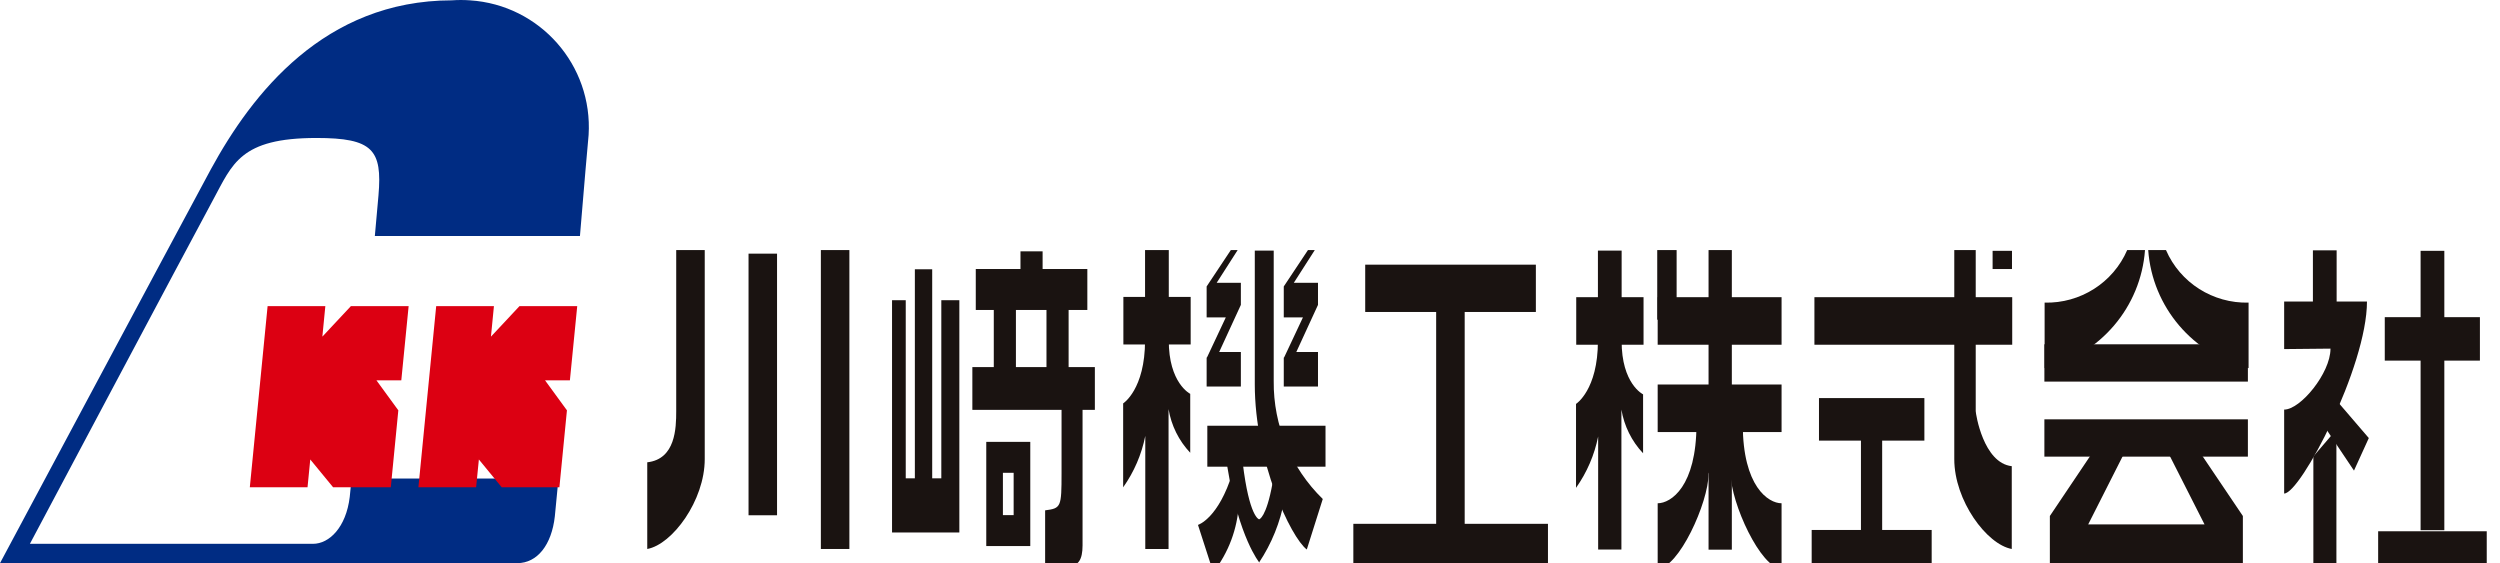 <svg width="142" height="32" viewBox="0 0 142 32" fill="none" xmlns="http://www.w3.org/2000/svg">
<g clip-path="url(#clip0_24_33343)">
<path d="M19.969 27.193C19.917 27.736 19.878 28.098 19.865 28.227C19.658 29.958 18.699 30.889 17.779 30.889H1.698C1.698 30.889 10.691 13.962 12.103 11.351C13.205 9.323 13.632 7.837 17.973 7.837C21.174 7.837 21.718 8.509 21.498 11.093C21.485 11.287 21.407 12.153 21.291 13.406H32.941C33.187 10.473 33.381 8.173 33.433 7.669C33.679 3.702 30.673 0.278 26.695 0.019C26.345 -0.006 26.008 -0.006 25.658 0.019C18.427 0.032 14.319 5.317 11.974 9.62C9.524 14.168 0 31.987 0 31.987H29.377C30.517 31.987 31.334 30.953 31.515 29.325C31.541 29.041 31.619 28.279 31.722 27.18H19.956L19.969 27.193Z" fill="#002C83"/>
<path d="M23.209 17.389H19.93L18.31 19.121L18.479 17.389H15.2L14.19 27.675H17.468L17.623 26.098L18.919 27.675H22.198L22.625 23.307L21.381 21.602H22.794L23.209 17.402V17.389Z" fill="#DC0012"/>
<path d="M32.785 17.389H29.506L27.886 19.121L28.055 17.389H24.776L23.766 27.675H27.044L27.2 26.098L28.495 27.675H31.774L32.202 23.307L30.958 21.602H32.37L32.785 17.402V17.389Z" fill="#DC0012"/>
<path d="M48.245 14.204H46.625V31.182H48.245V14.204Z" fill="#1A1311"/>
<path d="M83.194 15.745H81.574V29.998H83.194V15.745Z" fill="#1A1311"/>
<path d="M98.368 14.204H97.046V31.221H98.368V14.204Z" fill="#1A1311"/>
<path d="M95.232 14.204H94.131V18.158H95.232V14.204Z" fill="#1A1311"/>
<path d="M75.133 28.343C73.332 26.586 72.321 24.169 72.347 21.65V14.233H71.272V21.831C71.272 26.211 73.319 30.527 74.226 31.212L75.133 28.343Z" fill="#1A1311"/>
<path d="M44.136 14.407H42.517V29.267H44.136V14.407Z" fill="#1A1311"/>
<path d="M36.764 31.182C38.189 30.924 40.029 28.43 40.029 26.078V14.204H38.409V23.352C38.409 24.321 38.37 26.078 36.764 26.259V31.182Z" fill="#1A1311"/>
<path d="M114.268 31.182C112.843 30.924 111.003 28.43 111.003 26.078V14.204H112.221V23.352C112.221 23.494 112.649 26.298 114.268 26.479V31.182Z" fill="#1A1311"/>
<path d="M59.363 32.153H60.685C61.242 32.153 61.489 31.805 61.489 30.978V22.669H60.296V26.869C60.296 28.807 60.27 28.871 59.363 28.988V32.153Z" fill="#1A1311"/>
<path d="M53.467 17.052V27.169H52.949V15.295H51.964V27.169H51.446V17.052H50.668V30.245H54.491V17.052H53.467Z" fill="#1A1311"/>
<path d="M61.761 15.28H55.424V17.606H61.761V15.28Z" fill="#1A1311"/>
<path d="M75.289 24.182H68.576V26.508H75.289V24.182Z" fill="#1A1311"/>
<path d="M62.188 20.851H55.23V23.28H62.188V20.851Z" fill="#1A1311"/>
<path d="M87.237 15.033H77.544V17.72H87.237V15.033Z" fill="#1A1311"/>
<path d="M87.924 29.753H76.87V32.815H87.924V29.753Z" fill="#1A1311"/>
<path d="M106.907 24.546H105.702V31.161H106.907V24.546Z" fill="#1A1311"/>
<path d="M114.281 14.247H113.18V15.281H114.281V14.247Z" fill="#1A1311"/>
<path d="M109.305 22.611H103.318V25.027H109.305V22.611Z" fill="#1A1311"/>
<path d="M109.719 30.102H102.903V32.841H109.719V30.102Z" fill="#1A1311"/>
<path d="M67.63 16.865H63.808V19.566H67.63V16.865Z" fill="#1A1311"/>
<path d="M70.481 16.064H69.107L70.299 14.204H69.911L68.537 16.271V18.028H69.626L68.563 20.29L68.537 20.316V21.956H70.481V19.992H69.25L70.481 17.318V16.064Z" fill="#1A1311"/>
<path d="M74.862 16.064H73.488L74.68 14.204H74.292L72.918 16.271V18.028H74.007L72.944 20.29L72.918 20.316V21.956H74.862V19.992H73.631L74.862 17.318V16.064Z" fill="#1A1311"/>
<path d="M71.505 31.965C72.231 30.88 72.724 29.652 72.957 28.373L72.283 27.43C71.92 29.433 71.518 29.497 71.518 29.497C71.518 29.497 70.961 29.407 70.585 26.28C70.585 26.28 69.523 25.414 69.717 26.538C70.365 30.544 71.531 31.953 71.531 31.953" fill="#1A1311"/>
<path d="M66.387 31.182H65.052V24.76C64.845 25.807 64.417 26.802 63.795 27.681V22.913C63.795 22.913 65.039 22.125 65.039 19.333V14.204H66.387V19.32C66.374 21.763 67.605 22.37 67.605 22.37V25.717C66.957 25.032 66.529 24.166 66.374 23.236V31.182H66.387Z" fill="#1A1311"/>
<path d="M70.377 28.625L70.015 26.829C69.211 29.465 68.045 29.814 68.045 29.814L68.913 32.502C69.781 31.39 70.287 30.034 70.365 28.638" fill="#1A1311"/>
<path d="M59.22 14.276H57.963V16.99H59.22V14.276Z" fill="#1A1311"/>
<path d="M57.704 17.215H56.447V20.975H57.704V17.215Z" fill="#1A1311"/>
<path d="M60.697 17.215H59.44V20.975H60.697V17.215Z" fill="#1A1311"/>
<path d="M57.575 26.855H56.965V29.259H57.575V26.855ZM56.02 25.098H58.52V31.016H56.02V25.098Z" fill="#1A1311"/>
<path d="M93.353 16.88H89.53V19.581H93.353V16.88Z" fill="#1A1311"/>
<path d="M101.193 16.88H94.156V19.581H101.193V16.88Z" fill="#1A1311"/>
<path d="M114.294 16.88H103.059V19.581H114.294V16.88Z" fill="#1A1311"/>
<path d="M127.68 19.556H116.121V21.675H127.68V19.556Z" fill="#1A1311"/>
<path d="M127.68 23.818H116.121V25.937H127.68V23.818Z" fill="#1A1311"/>
<path d="M101.193 21.84H94.156V24.541H101.193V21.84Z" fill="#1A1311"/>
<path d="M96.359 24.103C96.359 27.63 94.908 28.586 94.156 28.586V32.295C95.335 32.295 97.046 28.548 97.046 26.907C97.396 25.989 97.59 25.02 97.629 24.051L96.359 24.09V24.103Z" fill="#1A1311"/>
<path d="M98.99 24.103C98.99 27.63 100.441 28.586 101.193 28.586V32.295C100.013 32.295 98.303 28.548 98.303 26.907C97.953 25.989 97.759 25.02 97.72 24.051L98.99 24.09V24.103Z" fill="#1A1311"/>
<path d="M120.825 14.204C120.021 16.064 118.155 17.24 116.134 17.189V20.91C119.296 20.148 121.602 17.434 121.836 14.204H120.838H120.825Z" fill="#1A1311"/>
<path d="M127.395 32.449V29.309L124.79 25.446H123.015L125.218 29.787H118.609L120.812 25.433H119.036L116.432 29.309V32.449H127.382H127.395Z" fill="#1A1311"/>
<path d="M123.028 14.204C123.832 16.064 125.698 17.24 127.719 17.189V20.91C124.557 20.148 122.251 17.434 122.018 14.204H123.015H123.028Z" fill="#1A1311"/>
<path d="M92.109 31.212H90.775V24.79C90.567 25.836 90.14 26.831 89.518 27.71V22.942C89.518 22.942 90.762 22.154 90.762 19.363V14.233H92.109V19.35C92.096 21.805 93.327 22.399 93.327 22.399V25.746C92.679 25.061 92.252 24.195 92.096 23.265V31.212H92.109Z" fill="#1A1311"/>
<path d="M131.373 18.159V14.218H132.721V18.133L131.373 18.146V18.159Z" fill="#1A1311"/>
<path d="M132.708 24.4V32.347H131.399V25.925L132.708 24.4Z" fill="#1A1311"/>
<path d="M132.371 19.815C132.371 21.185 130.673 23.265 129.74 23.265V28.033C130.673 28.033 134.444 20.823 134.444 17.127H129.74V19.828L132.371 19.802V19.815Z" fill="#1A1311"/>
<path d="M132.773 22.814L134.548 24.882L133.706 26.73L132.086 24.313L132.76 22.814H132.773Z" fill="#1A1311"/>
<path d="M138.838 14.247H137.49V30.115H138.838V14.247Z" fill="#1A1311"/>
<path d="M140.859 18.015H135.455V20.483H140.859V18.015Z" fill="#1A1311"/>
<path d="M141.247 30.175H135.079V32.978H141.247V30.175Z" fill="#1A1311"/>
</g>
<defs>
<clipPath id="clip0_24_33343">
<rect width="141.248" height="32" fill="white"/>
</clipPath>
</defs>
</svg>
